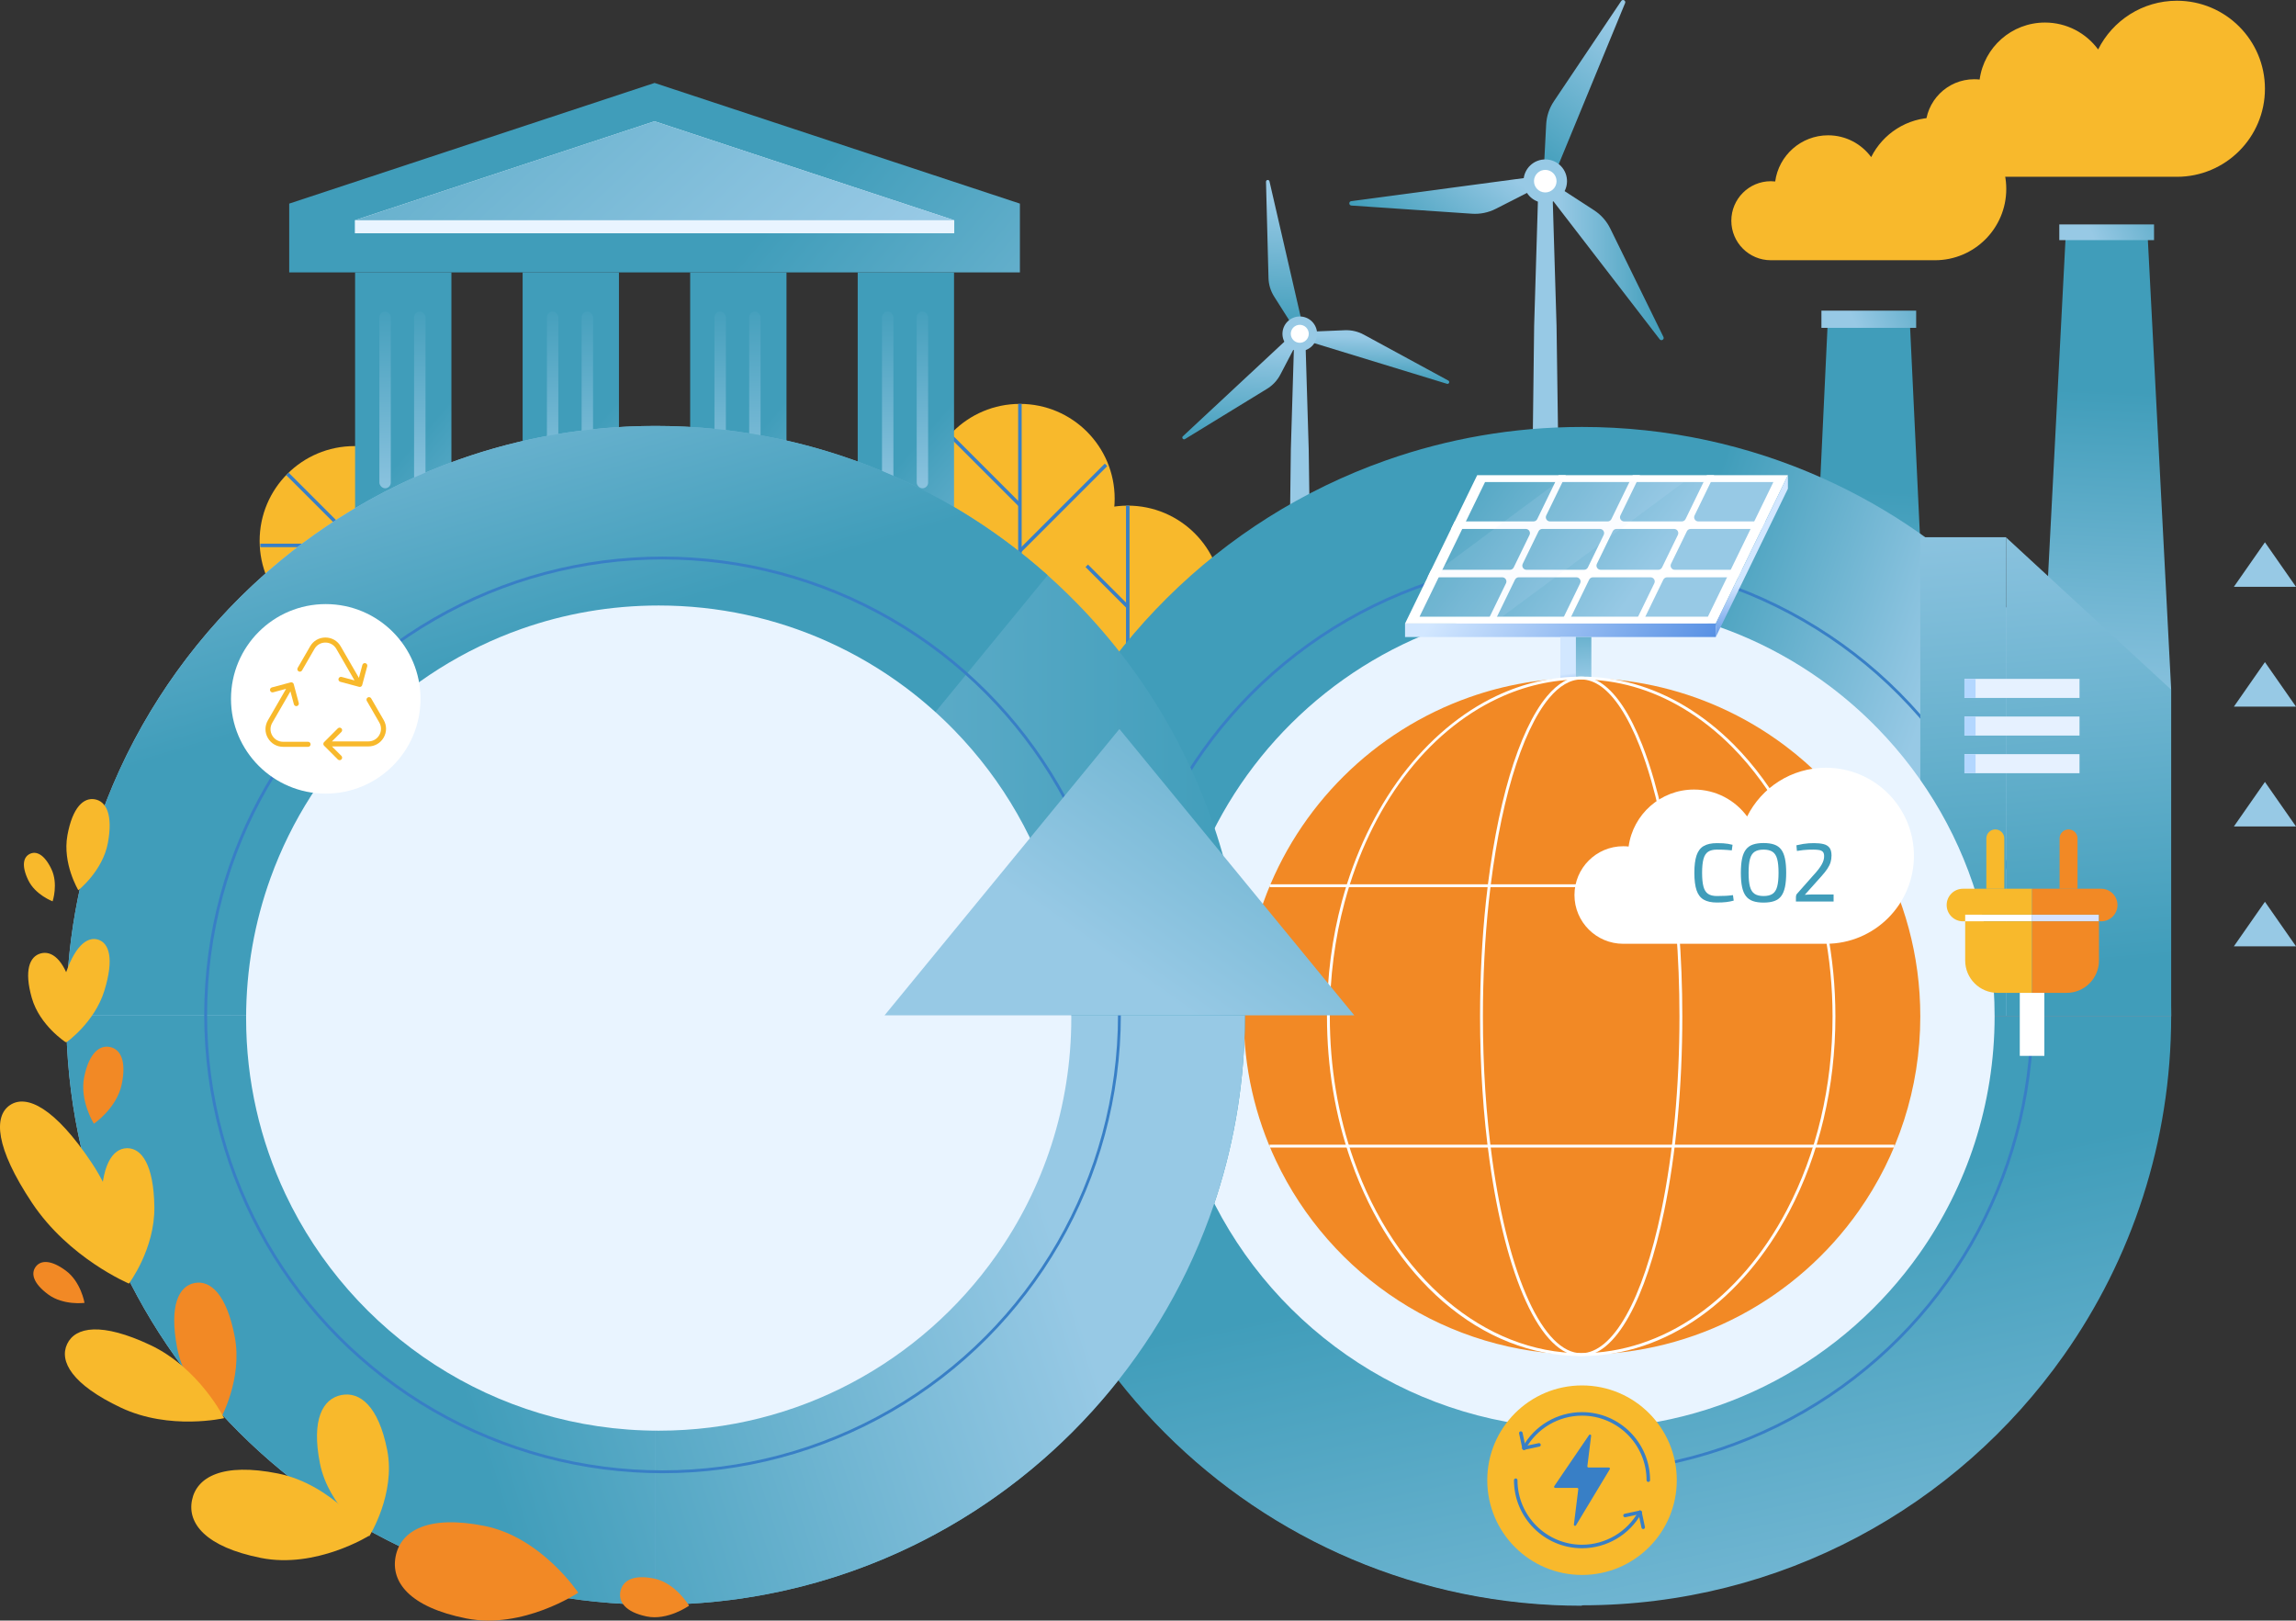 <?xml version="1.0" encoding="UTF-8"?>
<svg xmlns="http://www.w3.org/2000/svg" xmlns:xlink="http://www.w3.org/1999/xlink" viewBox="0 0 3642.89 2571.2">
  <rect x="0" y="0" width="3642.89" height="2571.2" fill="#333333" stroke="none"/>
  <defs>
    <style>
      .cls-1 {
        fill: url(#GenAI4FFD-8);
      }

      .cls-2 {
        fill: url(#linear-gradient-2);
      }

      .cls-3 {
        fill: url(#GenAI4FFD-27);
      }

      .cls-4 {
        fill: #e9f4ff;
        mix-blend-mode: multiply;
      }

      .cls-5 {
        fill: #b3d7ff;
      }

      .cls-6 {
        fill: url(#GenAI4FFD-2);
      }

      .cls-7 {
        fill: #d7e2ff;
      }

      .cls-8 {
        fill: url(#GenAI4FFD-33);
      }

      .cls-9 {
        fill: url(#GenAI4FFD-23);
      }

      .cls-10 {
        fill: #fff;
      }

      .cls-11 {
        fill: url(#GenAI4FFD-11);
      }

      .cls-12 {
        fill: url(#GenAI4FFD-16);
      }

      .cls-13 {
        fill: url(#GenAI4FFD-22);
      }

      .cls-14 {
        fill: none;
        stroke: #387fc6;
        stroke-miterlimit: 10;
        stroke-width: 4.52px;
      }

      .cls-15 {
        fill: #e6f1ff;
      }

      .cls-16 {
        fill: url(#GenAI4FFD-26);
      }

      .cls-17 {
        fill: url(#GenAI4FFD-36);
      }

      .cls-18 {
        fill: url(#GenAI4FFD-30);
      }

      .cls-19 {
        fill: url(#GenAI4FFD-24);
      }

      .cls-20 {
        fill: url(#linear-gradient-3);
      }

      .cls-21 {
        fill: #f28925;
      }

      .cls-22 {
        fill: url(#GenAI4FFD-32);
      }

      .cls-23 {
        fill: url(#GenAI4FFD-6);
      }

      .cls-24 {
        fill: #f8b92c;
      }

      .cls-25 {
        isolation: isolate;
      }

      .cls-26 {
        fill: url(#GenAI4FFD-4);
      }

      .cls-27 {
        fill: url(#GenAI4FFD-17);
      }

      .cls-28 {
        fill: url(#GenAI4FFD-29);
      }

      .cls-29 {
        fill: url(#GenAI4FFD-13);
      }

      .cls-30 {
        fill: url(#GenAI4FFD-5);
      }

      .cls-31 {
        fill: #d5e7ff;
        opacity: .12;
      }

      .cls-32 {
        fill: url(#GenAI4FFD-12);
      }

      .cls-33 {
        fill: url(#GenAI4FFD-9);
      }

      .cls-34 {
        fill: url(#GenAI4FFD-15);
      }

      .cls-35 {
        fill: url(#GenAI4FFD-18);
      }

      .cls-36 {
        fill: url(#GenAI4FFD-7);
      }

      .cls-37 {
        fill: url(#GenAI4FFD-31);
      }

      .cls-38 {
        fill: url(#GenAI4FFD-3);
      }

      .cls-39 {
        fill: #387fc6;
      }

      .cls-40 {
        fill: url(#GenAI4FFD-14);
      }

      .cls-41 {
        fill: #409dba;
      }

      .cls-42 {
        fill: url(#GenAI4FFD-20);
      }

      .cls-43 {
        fill: #97c9e5;
      }

      .cls-44 {
        fill: url(#GenAI4FFD-21);
      }

      .cls-45 {
        fill: url(#GenAI4FFD);
      }

      .cls-46 {
        fill: url(#GenAI4FFD-35);
      }

      .cls-47 {
        fill: url(#GenAI4FFD-34);
      }

      .cls-48 {
        fill: url(#GenAI4FFD-19);
      }

      .cls-49 {
        fill: url(#GenAI4FFD-10);
      }

      .cls-50 {
        fill: url(#linear-gradient);
      }

      .cls-51 {
        fill: url(#GenAI4FFD-28);
      }

      .cls-52 {
        fill: url(#GenAI4FFD-25);
      }
    </style>
    <linearGradient id="GenAI4FFD" x1="1288.93" y1="1570.68" x2="1586.85" y2="1570.68" gradientTransform="translate(4639.87 -32.8) rotate(127.74)" gradientUnits="userSpaceOnUse">
      <stop offset=".13" stop-color="#97c9e5"></stop>
      <stop offset="1" stop-color="#409dba"></stop>
    </linearGradient>
    <linearGradient id="GenAI4FFD-2" data-name="GenAI4FFD" x1="1591.35" y1="1647.79" x2="1812.02" y2="1647.79" xlink:href="#GenAI4FFD"></linearGradient>
    <linearGradient id="GenAI4FFD-3" data-name="GenAI4FFD" x1="2449.18" y1="415.15" x2="2639.65" y2="415.15" gradientTransform="matrix(1,0,0,1,0,0)" xlink:href="#GenAI4FFD"></linearGradient>
    <linearGradient id="GenAI4FFD-4" data-name="GenAI4FFD" x1="1697.55" y1="1859.59" x2="1934.85" y2="1859.59" gradientTransform="translate(3971.66 -1332.16) rotate(92.38)" xlink:href="#GenAI4FFD"></linearGradient>
    <linearGradient id="GenAI4FFD-5" data-name="GenAI4FFD" x1="1938.44" y1="1921.02" x2="2114.22" y2="1921.02" gradientTransform="translate(3971.66 -1332.16) rotate(92.38)" xlink:href="#GenAI4FFD"></linearGradient>
    <linearGradient id="GenAI4FFD-6" data-name="GenAI4FFD" x1="1930.48" y1="1708.51" x2="2008.98" y2="1708.51" gradientTransform="translate(3971.66 -1332.16) rotate(92.38)" xlink:href="#GenAI4FFD"></linearGradient>
    <linearGradient id="GenAI4FFD-7" data-name="GenAI4FFD" x1="3332.42" y1="1293.82" x2="3366.4" y2="620.32" gradientTransform="matrix(1,0,0,1,0,0)" xlink:href="#GenAI4FFD"></linearGradient>
    <linearGradient id="GenAI4FFD-8" data-name="GenAI4FFD" x1="3295.74" y1="387.6" x2="3491.97" y2="307.49" gradientTransform="matrix(1,0,0,1,0,0)" xlink:href="#GenAI4FFD"></linearGradient>
    <linearGradient id="GenAI4FFD-9" data-name="GenAI4FFD" x1="2952.84" y1="1515.76" x2="2990.04" y2="778.4" gradientTransform="matrix(1,0,0,1,0,0)" xlink:href="#GenAI4FFD"></linearGradient>
    <linearGradient id="GenAI4FFD-10" data-name="GenAI4FFD" x1="2918.05" y1="525.72" x2="3115.48" y2="445.12" gradientTransform="matrix(1,0,0,1,0,0)" xlink:href="#GenAI4FFD"></linearGradient>
    <linearGradient id="GenAI4FFD-11" data-name="GenAI4FFD" x1="1900.65" y1="1113.34" x2="1132.54" y2="457.83" gradientTransform="matrix(1,0,0,1,0,0)" xlink:href="#GenAI4FFD"></linearGradient>
    <linearGradient id="GenAI4FFD-12" data-name="GenAI4FFD" x1="1356.32" y1="688.42" x2="450.66" y2="-277.62" gradientTransform="matrix(1,0,0,1,0,0)" xlink:href="#GenAI4FFD"></linearGradient>
    <linearGradient id="GenAI4FFD-13" data-name="GenAI4FFD" x1="994.24" y1="946.83" x2="678.45" y2="677.33" gradientTransform="matrix(1,0,0,1,0,0)" xlink:href="#GenAI4FFD"></linearGradient>
    <linearGradient id="GenAI4FFD-14" data-name="GenAI4FFD" x1="615" y1="880.93" x2="608.32" y2="472.11" gradientTransform="matrix(1,0,0,1,0,0)" xlink:href="#GenAI4FFD"></linearGradient>
    <linearGradient id="GenAI4FFD-15" data-name="GenAI4FFD" x1="670.05" y1="880.03" x2="663.38" y2="471.21" gradientTransform="matrix(1,0,0,1,0,0)" xlink:href="#GenAI4FFD"></linearGradient>
    <linearGradient id="GenAI4FFD-16" data-name="GenAI4FFD" x1="1260.07" y1="946.83" x2="944.27" y2="677.33" gradientTransform="matrix(1,0,0,1,0,0)" xlink:href="#GenAI4FFD"></linearGradient>
    <linearGradient id="GenAI4FFD-17" data-name="GenAI4FFD" x1="880.82" y1="880.93" x2="874.15" y2="472.11" gradientTransform="matrix(1,0,0,1,0,0)" xlink:href="#GenAI4FFD"></linearGradient>
    <linearGradient id="GenAI4FFD-18" data-name="GenAI4FFD" x1="935.88" y1="880.03" x2="929.21" y2="471.21" gradientTransform="matrix(1,0,0,1,0,0)" xlink:href="#GenAI4FFD"></linearGradient>
    <linearGradient id="GenAI4FFD-19" data-name="GenAI4FFD" x1="1525.89" y1="946.83" x2="1210.1" y2="677.33" gradientTransform="matrix(1,0,0,1,0,0)" xlink:href="#GenAI4FFD"></linearGradient>
    <linearGradient id="GenAI4FFD-20" data-name="GenAI4FFD" x1="1146.65" y1="880.93" x2="1139.97" y2="472.11" gradientTransform="matrix(1,0,0,1,0,0)" xlink:href="#GenAI4FFD"></linearGradient>
    <linearGradient id="GenAI4FFD-21" data-name="GenAI4FFD" x1="1201.71" y1="880.03" x2="1195.03" y2="471.21" gradientTransform="matrix(1,0,0,1,0,0)" xlink:href="#GenAI4FFD"></linearGradient>
    <linearGradient id="GenAI4FFD-22" data-name="GenAI4FFD" x1="1791.72" y1="946.83" x2="1475.92" y2="677.33" gradientTransform="matrix(1,0,0,1,0,0)" xlink:href="#GenAI4FFD"></linearGradient>
    <linearGradient id="GenAI4FFD-23" data-name="GenAI4FFD" x1="1412.48" y1="880.93" x2="1405.8" y2="472.11" gradientTransform="matrix(1,0,0,1,0,0)" xlink:href="#GenAI4FFD"></linearGradient>
    <linearGradient id="GenAI4FFD-24" data-name="GenAI4FFD" x1="1467.53" y1="880.03" x2="1460.86" y2="471.21" gradientTransform="matrix(1,0,0,1,0,0)" xlink:href="#GenAI4FFD"></linearGradient>
    <linearGradient id="GenAI4FFD-25" data-name="GenAI4FFD" x1="2833.57" y1="3150.99" x2="2575.64" y2="1964.54" gradientTransform="matrix(1,0,0,1,0,0)" xlink:href="#GenAI4FFD"></linearGradient>
    <linearGradient id="GenAI4FFD-26" data-name="GenAI4FFD" x1="3011.32" y1="1448.95" x2="2543.44" y2="1289.18" gradientTransform="matrix(1,0,0,1,0,0)" xlink:href="#GenAI4FFD"></linearGradient>
    <linearGradient id="GenAI4FFD-27" data-name="GenAI4FFD" x1="2331.03" y1="3260.23" x2="2073.11" y2="2073.79" gradientTransform="matrix(1,0,0,1,0,0)" xlink:href="#GenAI4FFD"></linearGradient>
    <linearGradient id="GenAI4FFD-28" data-name="GenAI4FFD" x1="2912.08" y1="618.15" x2="2833.4" y2="1544.79" gradientTransform="translate(254.93 2464.54) scale(1 -1)" xlink:href="#GenAI4FFD"></linearGradient>
    <linearGradient id="GenAI4FFD-29" data-name="GenAI4FFD" x1="2724.65" y1="602.57" x2="2645.97" y2="1529.21" gradientTransform="translate(5974.81) rotate(-180) scale(1 -1)" xlink:href="#GenAI4FFD"></linearGradient>
    <linearGradient id="GenAI4FFD-30" data-name="GenAI4FFD" x1="2654.05" y1="959.6" x2="2277.17" y2="685.65" gradientTransform="matrix(1,0,0,1,0,0)" xlink:href="#GenAI4FFD"></linearGradient>
    <linearGradient id="linear-gradient" x1="2725.95" y1="1151.32" x2="2319.22" y2="905.31" gradientUnits="userSpaceOnUse">
      <stop offset=".13" stop-color="#538de3"></stop>
      <stop offset="1" stop-color="#d2e7ff"></stop>
    </linearGradient>
    <linearGradient id="linear-gradient-2" x1="2799.5" y1="1032.23" x2="2784.92" y2="922.85" xlink:href="#linear-gradient"></linearGradient>
    <linearGradient id="linear-gradient-3" x1="2495.44" y1="1109.05" x2="2490.05" y2="1068.65" xlink:href="#linear-gradient"></linearGradient>
    <linearGradient id="GenAI4FFD-31" data-name="GenAI4FFD" x1="2514.41" y1="1097.08" x2="2508.21" y2="948.35" gradientTransform="matrix(1,0,0,1,0,0)" xlink:href="#GenAI4FFD"></linearGradient>
    <linearGradient id="GenAI4FFD-32" data-name="GenAI4FFD" x1="105.06" y1="1610.9" x2="1975.28" y2="1610.9" gradientTransform="matrix(1,0,0,1,0,0)" xlink:href="#GenAI4FFD"></linearGradient>
    <linearGradient id="GenAI4FFD-33" data-name="GenAI4FFD" x1="577.89" y1="242.7" x2="815.98" y2="1036.31" gradientTransform="matrix(1,0,0,1,0,0)" xlink:href="#GenAI4FFD"></linearGradient>
    <linearGradient id="GenAI4FFD-34" data-name="GenAI4FFD" x1="1744.91" y1="1706.64" x2="681.48" y2="2043.93" gradientTransform="matrix(1,0,0,1,0,0)" xlink:href="#GenAI4FFD"></linearGradient>
    <linearGradient id="GenAI4FFD-35" data-name="GenAI4FFD" x1="1818.83" y1="1939.69" x2="755.39" y2="2276.98" gradientTransform="matrix(1,0,0,1,0,0)" xlink:href="#GenAI4FFD"></linearGradient>
    <linearGradient id="GenAI4FFD-36" data-name="GenAI4FFD" x1="1744.7" y1="1655.71" x2="2270.75" y2="904.85" gradientTransform="matrix(1,0,0,1,0,0)" xlink:href="#GenAI4FFD"></linearGradient>
  </defs>
  <g class="cls-25">
    <g id="Layer_2" data-name="Layer 2">
      <g id="Sustainability_Circular_Economy" data-name="Sustainability Circular Economy">
        <g id="Sustainability_Circular_Economy-2" data-name="Sustainability Circular Economy">
          <g id="Tree">
            <g id="Tree-2" data-name="Tree">
              <circle class="cls-24" cx="1789.34" cy="952.58" r="150.35"></circle>
              <rect class="cls-39" x="1786.57" y="802.24" width="5.55" height="431.4"></rect>
              <rect class="cls-39" x="1731.24" y="829.21" width="5.55" height="156.48" transform="translate(-133.78 1491.92) rotate(-45)"></rect>
              <rect class="cls-39" x="1761.04" y="964.53" width="193.25" height="5.55" transform="translate(-139.89 1596.88) rotate(-45)"></rect>
            </g>
            <g id="Tree-3" data-name="Tree">
              <circle class="cls-24" cx="562.28" cy="858.13" r="150.35"></circle>
              <rect class="cls-39" x="605.71" y="688.64" width="5.55" height="431.4" transform="translate(-461.24 695.14) rotate(-45)"></rect>
              <rect class="cls-39" x="413" y="862.57" width="156.48" height="5.55"></rect>
              <rect class="cls-39" x="618.22" y="723.6" width="5.55" height="193.25"></rect>
            </g>
            <g id="Tree-4" data-name="Tree">
              <circle class="cls-24" cx="1618.21" cy="791.16" r="150.35"></circle>
              <rect class="cls-39" x="1615.44" y="640.81" width="5.55" height="431.4"></rect>
              <rect class="cls-39" x="1560.11" y="667.79" width="5.55" height="156.48" transform="translate(-69.76 1323.63) rotate(-45)"></rect>
              <rect class="cls-39" x="1589.91" y="803.1" width="193.25" height="5.55" transform="translate(-75.87 1428.6) rotate(-45)"></rect>
            </g>
          </g>
          <g id="windmill">
            <path class="cls-43" d="M2473.8,813.5c-16.54,0-27.78,0-43.34,0l3.65-296.32.21-7.05,5.75-190.26.56-18.5.05-1.63.54-18.11h21.33l.02.7.21,6.92.36,12.11.33,10.7.23,7.8,5.75,190.29.21,6.98,4.13,296.37Z"></path>
            <path class="cls-45" d="M2449.43,269.73l3.77-72.33c.69-13.28,5.02-26.12,12.52-37.1L2572.27,1.58c2.36-3.51,7.77-.62,6.16,3.29l-114.94,278.99-6.55-1.06c-6.08-.99-9.72-7.32-7.51-13.07h0Z"></path>
            <path class="cls-6" d="M2437.77,298.43l-64.53,32.9c-11.85,6.04-25.13,8.71-38.39,7.71l-190.73-12.92c-4.22-.29-4.42-6.42-.23-6.98l299.08-39.96,2.35,6.21c2.19,5.76-1.48,12.08-7.56,13.04h0Z"></path>
            <path class="cls-38" d="M2468.46,294.18l60.76,39.43c11.16,7.24,20.11,17.41,25.87,29.39l84.17,171.63c1.86,3.8-3.35,7.04-5.93,3.69l-184.14-239.03,4.2-5.14c3.9-4.77,11.2-4.76,15.08.03h0Z"></path>
            <circle class="cls-43" cx="2451.88" cy="287.45" r="34.5" transform="translate(2097.67 2730.58) rotate(-88.44)"></circle>
            <circle class="cls-10" cx="2451.88" cy="287.45" r="17.9" transform="translate(2097.67 2730.58) rotate(-88.44)"></circle>
          </g>
          <g id="windmill-2" data-name="windmill">
            <path class="cls-43" d="M2079.71,948.63c-13.17,0-22.13,0-34.52,0l2.91-236.04.17-5.61,4.58-151.55.44-14.74.04-1.29.43-14.43h16.99l.02.56.17,5.52.29,9.65.26,8.52.18,6.21,4.58,151.58.17,5.56,3.29,236.07Z"></path>
            <path class="cls-26" d="M2052.49,519.23l-30.9-48.72c-5.67-8.95-8.78-19.28-8.97-29.87l-3.95-152.22c-.09-3.37,4.76-3.99,5.52-.7l53.96,234.22-4.75,2.33c-4.41,2.16-9.69-.27-10.91-5.03h0Z"></path>
            <path class="cls-30" d="M2058.15,543.25l-26.75,51.12c-4.91,9.39-12.31,17.24-21.38,22.71l-129.85,79.53c-2.88,1.76-5.83-2.13-3.37-4.43l175.86-163.84,4.39,2.95c4.08,2.74,4.61,8.53,1.1,11.96h0Z"></path>
            <path class="cls-23" d="M2076.12,526.34l57.64-2.4c10.58-.44,21.09,2.04,30.36,7.17l133.8,72.69c2.96,1.61,1.07,6.12-2.15,5.13l-229.81-70.38.36-5.28c.33-4.9,5.08-8.26,9.81-6.93h0Z"></path>
            <circle class="cls-43" cx="2062.25" cy="529.61" r="27.48" transform="translate(53.94 1236.74) rotate(-33.8)"></circle>
            <circle class="cls-10" cx="2062.25" cy="529.61" r="14.26" transform="translate(53.94 1236.74) rotate(-33.8)"></circle>
          </g>
          <g id="factory_chimney" data-name="factory chimney">
            <polygon class="cls-36" points="3444.85 1094.25 3240.13 1094.25 3277.76 368.52 3407.22 368.52 3444.85 1094.25"></polygon>
            <rect class="cls-1" x="3267.33" y="356.07" width="150.31" height="24.91"></rect>
          </g>
          <g id="factory_chimney-2" data-name="factory chimney">
            <polygon class="cls-33" points="3067.44 1297.82 2862.72 1297.82 2900.35 502.48 3029.81 502.48 3067.44 1297.82"></polygon>
            <rect class="cls-49" x="2889.92" y="492.87" width="150.31" height="27.3"></rect>
          </g>
          <g id="government_building" data-name="government building">
            <polygon class="cls-11" points="458.87 432.19 458.87 323.04 1038.54 131.6 1618.21 323.04 1618.21 432.19 458.87 432.19"></polygon>
            <polygon class="cls-4" points="1038.54 192.41 563.03 349.45 563.03 370.15 1514.05 370.15 1514.05 349.45 1038.54 192.41"></polygon>
            <polygon class="cls-32" points="1038.54 192.41 563.03 349.45 1514.05 349.45 1038.54 192.41"></polygon>
            <g>
              <rect class="cls-29" x="563.39" y="432.19" width="152.82" height="424.32"></rect>
              <g>
                <rect class="cls-40" x="601.93" y="494.42" width="18.1" height="280.29" rx="9.05" ry="9.05"></rect>
                <rect class="cls-34" x="657" y="494.42" width="18.1" height="280.29" rx="9.05" ry="9.05"></rect>
              </g>
              <rect class="cls-12" x="829.22" y="432.19" width="152.82" height="424.32"></rect>
              <g>
                <rect class="cls-27" x="867.75" y="494.42" width="18.1" height="280.29" rx="9.05" ry="9.05"></rect>
                <rect class="cls-35" x="922.82" y="494.42" width="18.1" height="280.29" rx="9.05" ry="9.05"></rect>
              </g>
              <rect class="cls-48" x="1095.04" y="432.19" width="152.82" height="424.32"></rect>
              <g>
                <rect class="cls-42" x="1133.58" y="494.42" width="18.1" height="280.29" rx="9.05" ry="9.05"></rect>
                <rect class="cls-44" x="1188.65" y="494.42" width="18.1" height="280.29" rx="9.05" ry="9.05"></rect>
              </g>
              <rect class="cls-13" x="1360.87" y="432.19" width="152.82" height="424.32"></rect>
              <g>
                <rect class="cls-9" x="1399.4" y="494.42" width="18.1" height="280.29" rx="9.05" ry="9.05"></rect>
                <rect class="cls-19" x="1454.48" y="494.42" width="18.1" height="280.29" rx="9.05" ry="9.05"></rect>
              </g>
            </g>
          </g>
          <g id="Circle_2" data-name="Circle 2">
            <path class="cls-52" d="M3046.8,1612.21c0,114.99-36.17,221.55-97.75,308.89-97.15,137.82-257.54,227.83-438.97,227.83-296.45,0-536.75-240.29-536.75-536.72h-398.05c0,516.28,418.51,934.77,934.79,934.77,315.99,0,595.34-156.77,764.52-396.8,107.25-152.11,170.25-337.68,170.25-537.97h-398.05Z"></path>
            <path class="cls-16" d="M3444.85,1612.21h-398.05c0-96.7-25.57-187.41-70.31-265.76-22.7-39.77-50.34-76.33-82.08-108.9-47.07-48.29-103.18-87.74-165.58-115.61-66.8-29.89-140.84-46.48-218.75-46.48-62.54,0-122.57,10.68-178.37,30.34-151.7,53.43-272.18,173.1-326.69,324.29-20.51,56.86-31.68,118.17-31.68,182.11h-398.05c0-111.34,19.46-218.12,55.19-317.15,94.93-263.31,304.76-471.73,568.96-564.78,97.18-34.25,201.73-52.87,310.64-52.87,135.7,0,264.64,28.92,380.98,80.96,108.69,48.52,206.39,117.24,288.37,201.35,55.29,56.7,103.44,120.4,142.97,189.64,77.92,136.45,122.45,294.44,122.45,462.84Z"></path>
            <circle class="cls-14" cx="2499.24" cy="1611.87" r="724.9"></circle>
            <path class="cls-3" d="M2509.75,2149.28c-296.42,0-536.73-240.3-536.73-536.73h-398.37c0,516.44,418.66,935.1,935.1,935.1v-398.37Z"></path>
          </g>
          <g id="building">
            <rect class="cls-51" x="3046.8" y="852.34" width="136.13" height="759.85" transform="translate(6229.74 2464.54) rotate(180)"></rect>
            <polygon class="cls-28" points="3444.85 1612.21 3444.85 1094.25 3182.93 852.68 3182.93 1612.21 3444.85 1612.21"></polygon>
            <g>
              <rect class="cls-15" x="3116.8" y="1077.11" width="182.61" height="30.22"></rect>
              <rect class="cls-5" x="3116.8" y="1077.11" width="17.67" height="30.22"></rect>
              <rect class="cls-15" x="3116.8" y="1136.83" width="182.61" height="30.22"></rect>
              <rect class="cls-5" x="3116.8" y="1136.83" width="17.67" height="30.22"></rect>
              <rect class="cls-15" x="3116.8" y="1196.54" width="182.61" height="30.22"></rect>
              <rect class="cls-5" x="3116.8" y="1196.54" width="17.67" height="30.22"></rect>
            </g>
          </g>
          <path id="shadow" class="cls-4" d="M3078.94,1288.08c-27.68-48.5-61.4-93.1-100.12-132.81-23.57-24.18-49.01-46.56-76.07-66.89-38.83-29.14-81.03-54.07-125.88-74.11-81.47-36.44-171.77-56.69-266.8-56.69-76.27,0-149.48,13.04-217.54,37.02-185.03,65.17-331.97,211.12-398.45,395.51-25.01,69.35-38.65,144.12-38.65,222.1,0,99.9,22.38,194.56,62.4,279.27,104.8,221.85,330.59,375.34,592.24,375.34,221.29,0,416.91-109.79,535.39-277.88,75.11-106.52,119.23-236.48,119.23-376.74,0-117.93-31.18-228.57-85.75-324.12Z"></path>
          <g id="solarcell">
            <g>
              <polygon class="cls-10" points="2836.75 753.94 2343.74 753.94 2229.27 989.3 2722.28 989.3 2836.75 753.94"></polygon>
              <polygon class="cls-18" points="2252.33 978.4 2356.2 764.84 2813.69 764.84 2709.82 978.4 2252.33 978.4"></polygon>
              <path class="cls-10" d="M2795.26,839.23l5.79-11.92h-106.46c-4.88,0-8.08-5.12-5.94-9.51l31.06-63.86h-11.48l-33.87,69.64c-1.11,2.28-3.41,3.72-5.95,3.72h-91.48c-4.88,0-8.08-5.11-5.94-9.51l31.05-63.85h-11.48l-33.87,69.63c-1.11,2.28-3.41,3.72-5.95,3.72h-91.48c-4.88,0-8.08-5.11-5.94-9.51l31.05-63.85h-11.48l-33.86,69.63c-1.11,2.28-3.41,3.72-5.95,3.72h-125.03s-5.79,11.92-5.79,11.92h118.59c4.88,0,8.08,5.12,5.94,9.51l-25.09,51.58c-1.11,2.28-3.41,3.72-5.95,3.72h-125.02s-5.8,11.92-5.8,11.92h118.59c4.88,0,8.08,5.12,5.94,9.51l-31.06,63.86h11.48l33.87-69.64c1.11-2.28,3.41-3.72,5.95-3.72h91.48c4.88,0,8.08,5.11,5.94,9.51l-31.06,63.86h11.48l33.87-69.64c1.11-2.28,3.41-3.72,5.95-3.72h91.48c4.88,0,8.08,5.11,5.94,9.51l-31.05,63.85h11.48l33.87-69.63c1.11-2.28,3.41-3.72,5.95-3.72h112.9s5.8-11.91,5.8-11.91h-106.47c-4.88,0-8.08-5.12-5.94-9.51l25.09-51.58c1.11-2.28,3.41-3.72,5.95-3.72h112.9ZM2416.01,894.51l25.09-51.58c1.11-2.28,3.41-3.72,5.95-3.72h91.48c4.88,0,8.08,5.11,5.94,9.51l-25.09,51.58c-1.11,2.28-3.41,3.72-5.95,3.72h-91.48c-4.88,0-8.08-5.11-5.94-9.51ZM2631.1,904.02h-91.48c-4.88,0-8.08-5.11-5.94-9.51l25.09-51.58c1.11-2.28,3.41-3.72,5.95-3.72h91.48c4.88,0,8.08,5.11,5.94,9.51l-25.09,51.58c-1.11,2.28-3.41,3.72-5.95,3.72Z"></path>
              <polygon class="cls-31" points="2383.38 978.4 2252.33 978.4 2291.46 897.94 2473.17 763.33 2671.67 764.84 2383.38 978.4"></polygon>
            </g>
            <rect class="cls-50" x="2229.27" y="989.3" width="493" height="21.41"></rect>
            <polygon class="cls-2" points="2836.75 775.35 2722.28 1010.71 2722.28 989.3 2836.75 753.94 2836.75 775.35"></polygon>
            <rect class="cls-20" x="2475.78" y="1010.71" width="24.55" height="85.94"></rect>
            <rect class="cls-37" x="2500.33" y="1010.71" width="24.55" height="85.94"></rect>
          </g>
          <g id="global">
            <path class="cls-21" d="M3046.8,1612.52c0,115-36.18,221.55-97.76,308.89-97.14,137.82-257.54,227.84-438.98,227.84-214.52,0-399.66-125.85-485.58-307.75-32.82-69.45-51.16-147.07-51.16-228.98,0-63.93,11.18-125.24,31.69-182.1,54.51-151.19,174.99-270.85,326.7-324.29,55.8-19.67,115.83-30.35,178.36-30.35,77.91,0,151.95,16.61,218.75,46.48,36.77,16.43,71.37,36.87,103.21,60.76,22.18,16.67,43.04,35.02,62.37,54.85,31.74,32.56,59.39,69.13,82.09,108.89,44.74,78.35,70.31,169.06,70.31,265.75Z"></path>
            <g>
              <path class="cls-10" d="M2508.75,2151.51c-78.04,0-153.75-29.81-218.94-86.21-63.4-54.85-113.9-131.97-146.04-223.04-25.46-72.09-38.36-149.39-38.36-229.73,0-62.74,7.99-124.21,23.76-182.69,20.06-74.47,52.98-143.48,95.2-199.58,42.28-56.17,94.2-99.8,150.14-126.17,43.01-20.28,88.18-30.57,134.25-30.57,57.35,0,112.74,15.75,164.63,46.81,27.41,16.39,53.51,36.95,77.56,61.11,16.61,16.71,32.37,35.25,46.83,55.11,23.94,32.86,44.66,69.65,61.59,109.34,34.49,80.82,52.72,173.03,52.72,266.64,0,111.74-25.35,218.92-73.31,309.95-36.46,69.23-85.25,126.77-141.09,166.39-28.48,20.21-58.75,35.8-89.98,46.32-32.17,10.84-65.47,16.34-98.97,16.34ZM2508.75,1078.03c-45.4,0-89.92,10.14-132.32,30.14-113.51,53.5-202.05,171.17-242.91,322.83-15.66,58.1-23.6,119.17-23.6,181.51,0,79.83,12.82,156.62,38.1,228.23,65.67,186.04,207.26,306.24,360.73,306.24,129.4,0,251.29-84.72,326.03-226.63,47.62-90.38,72.79-196.83,72.79-307.84,0-93.01-18.11-184.6-52.36-264.87-16.79-39.38-37.35-75.86-61.09-108.45-14.33-19.68-29.93-38.04-46.38-54.59-23.79-23.89-49.59-44.22-76.68-60.42-51.18-30.63-105.79-46.16-162.31-46.16Z"></path>
              <path class="cls-10" d="M2508.75,2151.51c-31.51,0-61.88-30.08-87.82-86.99-24.98-54.79-44.87-131.8-57.52-222.71-10.02-71.95-15.1-149.1-15.1-229.29,0-62.62,3.15-123.97,9.35-182.34,7.9-74.33,20.86-143.21,37.48-199.21,16.68-56.17,37.19-99.85,59.32-126.29,17.29-20.68,35.56-31.16,54.3-31.16,23.26,0,45.59,15.98,66.36,47.5,10.83,16.42,21.14,37.01,30.63,61.18,6.54,16.69,12.75,35.21,18.45,55.05,9.43,32.8,17.58,69.52,24.25,109.14,13.58,80.67,20.75,172.69,20.75,266.13,0,111.53-9.98,218.5-28.86,309.35-14.36,69.14-33.59,126.62-55.61,166.24-23.38,42.07-48.94,63.4-75.98,63.4ZM2508.75,1078.03c-17.34,0-34.44,9.94-50.83,29.54-21.74,25.98-41.95,69.09-58.45,124.68-16.54,55.73-29.45,124.34-37.32,198.4-6.19,58.21-9.33,119.4-9.33,181.86,0,79.99,5.07,156.92,15.06,228.67,25.86,185.77,81.16,305.8,140.87,305.8,50.22,0,97.76-84.5,127.16-226.04,18.82-90.55,28.76-197.21,28.76-308.43,0-93.19-7.16-184.96-20.69-265.38-6.64-39.45-14.76-76.01-24.14-108.65-5.66-19.7-11.82-38.09-18.31-54.65-9.38-23.88-19.54-44.18-30.2-60.34-19.88-30.17-40.94-45.47-62.58-45.47Z"></path>
              <rect class="cls-10" x="2014.53" y="1403.04" width="991.07" height="4.52"></rect>
              <rect class="cls-10" x="2014.26" y="1816.19" width="991.35" height="4.52"></rect>
            </g>
          </g>
          <g id="world">
            <path class="cls-43" d="M1575.28,1612.52c0,115-36.18,221.56-97.76,308.89-97.14,137.82-257.54,227.84-438.98,227.84-214.52,0-399.66-125.85-485.58-307.75-32.82-69.45-51.16-147.07-51.16-228.98,0-63.93,11.18-125.24,31.69-182.1,54.51-151.19,174.99-270.86,326.7-324.29,55.8-19.67,115.83-30.35,178.36-30.35,77.91,0,151.95,16.61,218.75,46.48,36.77,16.43,71.37,36.87,103.21,60.76,22.18,16.67,43.04,35.02,62.37,54.85,31.74,32.56,59.39,69.13,82.09,108.89,44.74,78.35,70.31,169.06,70.31,265.76Z"></path>
            <polygon class="cls-21" points="637.27 1609.76 732.96 1517.2 773.75 1586.22 905.53 1587.79 968.28 1685.06 1040.44 1685.06 1021.61 1780.75 943.18 1862.32 944.74 1920.37 869.44 1975.27 866.31 2064.69 812.97 2050.57 776.89 1956.45 772.18 1760.35 682.76 1744.67 637.27 1669.37 637.27 1609.76"></polygon>
            <path class="cls-21" d="M1575.28,1612.52c0,115-36.18,221.56-97.76,308.89l-41.77-37.13-3.14-103.54-59.47-138.05-7.98-81.57-50.2-29.81-76.87,18.82-142.76-58.04-17.26-136.48,59.62-50.2h111.37l42.36,59.61,114.51,10.99,99.02-29.25c44.74,78.35,70.31,169.06,70.31,265.76Z"></path>
            <path class="cls-21" d="M1422.88,1237.87l-40.46,29.91-150.59-40.8-81.59,14.13-47.06-12.55,28.23-78.44h73.74l52.14-27.85c62.41,27.87,118.51,67.32,165.58,115.61Z"></path>
            <path class="cls-21" d="M999.65,1151.69l-12.55,61.17-67.46,14.12-45.49,95.7-119.23,56.47-112.95,15.69v58.04l39.22,45.49-12.55,62.75-105.1-65.89-30.06-64.82c54.51-151.19,174.99-270.86,326.7-324.29l34.37,22.02,105.1,23.54Z"></path>
          </g>
          <g id="Up">
            <polygon class="cls-43" points="3593.61 1430.76 3544.33 1501.42 3642.89 1501.42 3593.61 1430.76"></polygon>
            <polygon class="cls-43" points="3593.61 1240.64 3544.33 1311.29 3642.89 1311.29 3593.61 1240.64"></polygon>
            <polygon class="cls-43" points="3593.61 1050.51 3544.33 1121.17 3642.89 1121.17 3593.61 1050.51"></polygon>
            <polygon class="cls-43" points="3593.61 860.39 3544.33 931.04 3642.89 931.04 3593.61 860.39"></polygon>
          </g>
          <g id="Cloud">
            <path class="cls-24" d="M3070.08,186.66c-44.32,0-82.68,25.49-101.23,62.61-15.43-20.97-40.28-34.59-68.31-34.59-42.9,0-78.34,31.88-83.97,73.24-2.27-.25-4.58-.39-6.92-.39-34.62,0-62.68,28.06-62.68,62.68s28.06,62.68,62.68,62.68h260.43c62.47,0,113.12-50.64,113.12-113.12s-50.64-113.12-113.12-113.12Z"></path>
            <path class="cls-24" d="M3453.95,1.17c-54.72,0-102.08,31.47-124.99,77.3-19.05-25.89-49.73-42.7-84.34-42.7-52.97,0-96.73,39.36-103.68,90.43-2.81-.31-5.65-.48-8.54-.48-42.74,0-77.39,34.65-77.39,77.39s34.65,77.39,77.39,77.39h321.55c77.13,0,139.66-62.53,139.66-139.66S3531.08,1.17,3453.95,1.17Z"></path>
          </g>
          <g id="cloud_CO2" data-name="cloud CO2">
            <path class="cls-10" d="M2897.02,1218.09c-54.72,0-102.08,31.47-124.99,77.3-19.05-25.89-49.73-42.7-84.34-42.7-52.97,0-96.73,39.36-103.68,90.43-2.81-.31-5.65-.48-8.54-.48-42.74,0-77.39,34.65-77.39,77.39s34.65,77.39,77.39,77.39h321.55c77.13,0,139.66-62.53,139.66-139.66s-62.53-139.66-139.66-139.66Z"></path>
            <g>
              <path class="cls-41" d="M2724.09,1337.71c3.87,0,7.19.09,9.96.26,2.77.18,5.32.46,7.65.86,2.33.4,4.73.9,7.19,1.52l-1.19,8.84c-2.64-.26-5.08-.48-7.32-.66-2.24-.17-4.64-.31-7.19-.4-2.55-.09-5.59-.13-9.11-.13-5.89,0-10.56,1.14-13.99,3.43-3.43,2.29-5.87,6.12-7.32,11.48-1.45,5.37-2.18,12.67-2.18,21.91s.73,16.54,2.18,21.91c1.45,5.37,3.89,9.19,7.32,11.48,3.43,2.29,8.09,3.43,13.99,3.43s10.36-.11,14.19-.33c3.83-.22,7.59-.59,11.28-1.12l1.19,8.71c-3.78,1.06-7.68,1.82-11.68,2.31-4,.48-9,.73-14.98.73-8.71,0-15.68-1.52-20.92-4.55-5.24-3.04-9.02-7.98-11.35-14.85-2.33-6.86-3.5-16.1-3.5-27.71s1.17-20.85,3.5-27.71c2.33-6.86,6.11-11.81,11.35-14.85,5.23-3.04,12.21-4.55,20.92-4.55Z"></path>
              <path class="cls-41" d="M2798.12,1337.57c6.6,0,12.21.79,16.83,2.38,4.62,1.58,8.31,4.2,11.08,7.85,2.77,3.65,4.79,8.51,6.07,14.58,1.27,6.07,1.91,13.55,1.91,22.43s-.64,16.36-1.91,22.43c-1.28,6.07-3.3,10.93-6.07,14.58-2.77,3.65-6.47,6.27-11.08,7.85-4.62,1.58-10.23,2.38-16.83,2.38s-12.21-.79-16.83-2.38c-4.62-1.58-8.34-4.2-11.15-7.85-2.82-3.65-4.86-8.51-6.14-14.58-1.28-6.07-1.91-13.55-1.91-22.43s.64-16.36,1.91-22.43c1.27-6.07,3.32-10.93,6.14-14.58,2.81-3.65,6.53-6.27,11.15-7.85,4.62-1.58,10.23-2.38,16.83-2.38ZM2798.12,1348c-5.98,0-10.71,1.14-14.19,3.43-3.48,2.29-5.94,6.09-7.39,11.42-1.45,5.32-2.18,12.65-2.18,21.97s.73,16.54,2.18,21.91c1.45,5.37,3.91,9.19,7.39,11.48,3.47,2.29,8.2,3.43,14.19,3.43s10.71-1.14,14.19-3.43c3.47-2.29,5.94-6.11,7.39-11.48,1.45-5.37,2.18-12.67,2.18-21.91s-.73-16.65-2.18-21.97c-1.45-5.32-3.92-9.13-7.39-11.42-3.48-2.29-8.2-3.43-14.19-3.43Z"></path>
              <path class="cls-41" d="M2877.95,1337.71c5.81,0,10.8.48,14.98,1.45,4.18.97,7.39,2.86,9.63,5.67,2.24,2.82,3.37,6.99,3.37,12.54,0,3.78-.51,7.35-1.52,10.69-1.01,3.34-2.71,6.8-5.08,10.36-2.38,3.56-5.59,7.59-9.63,12.08l-26.13,29.16c2.29-.17,4.73-.31,7.32-.4,2.59-.09,5.08-.13,7.46-.13h30.88v11.22h-59.78v-7.26c0-.97.13-1.87.4-2.71.26-.83.7-1.6,1.32-2.31l26.39-29.82c5.81-6.25,10.07-11.79,12.8-16.63,2.73-4.84,4-9.41,3.83-13.72-.09-2.99-.81-5.17-2.18-6.53-1.37-1.36-3.3-2.26-5.81-2.71-2.51-.44-5.52-.66-9.04-.66-2.82,0-5.5.04-8.05.13-2.55.09-5.26.29-8.12.59-2.86.31-6.18.77-9.96,1.39l-.79-8.97c4.13-.97,7.76-1.69,10.89-2.18,3.12-.48,6.03-.81,8.71-.99,2.68-.17,5.39-.26,8.12-.26Z"></path>
            </g>
          </g>
          <g id="Energy">
            <circle class="cls-24" cx="2510.07" cy="2348.47" r="150.35"></circle>
            <g>
              <path class="cls-39" d="M2554.14,2331.07l-53.64,89c-.51.84-1.42,1.03-2.16.76-.72-.27-1.27-.96-1.16-1.9l6.97-56.21c.13-1.07-.7-2.02-1.78-2.02h-34.85c-.63,0-1.16-.31-1.47-.77-.4-.57-.47-1.37-.01-2.04l55.23-81.11c.49-.73,1.29-.91,1.97-.72.78.22,1.42.95,1.29,1.95l-5.99,48.32c-.13,1.07.7,2.01,1.78,2.01h32.28c1.4,0,2.26,1.53,1.54,2.72Z"></path>
              <g>
                <path class="cls-39" d="M2510.07,2456.44c-59.54,0-107.97-48.44-107.97-107.97,0-1.54,1.25-2.79,2.79-2.79s2.79,1.25,2.79,2.79c0,56.46,45.93,102.39,102.39,102.39,37.2,0,71.53-20.23,89.59-52.79.75-1.35,2.45-1.83,3.79-1.09,1.35.75,1.83,2.45,1.09,3.79-19.05,34.33-55.25,55.66-94.47,55.66Z"></path>
                <path class="cls-39" d="M2607.15,2425.98c-1.29,0-2.45-.9-2.73-2.21l-5.07-23.78c-.32-1.51.64-2.99,2.15-3.31,1.51-.32,2.99.64,3.31,2.15l5.07,23.78c.32,1.51-.64,2.99-2.15,3.31-.2.04-.39.06-.58.06Z"></path>
                <path class="cls-39" d="M2578.3,2407.27c-1.29,0-2.45-.9-2.73-2.21-.32-1.51.64-2.99,2.15-3.31l23.78-5.07c1.51-.32,2.99.64,3.31,2.15.32,1.51-.64,2.99-2.15,3.31l-23.78,5.07c-.2.04-.39.06-.58.06Z"></path>
                <path class="cls-39" d="M2615.25,2351.26c-1.54,0-2.79-1.25-2.79-2.79,0-56.46-45.93-102.39-102.39-102.39-37.2,0-71.53,20.23-89.59,52.79-.75,1.35-2.45,1.83-3.79,1.09-1.35-.75-1.83-2.45-1.09-3.79,19.05-34.33,55.25-55.66,94.47-55.66,59.54,0,107.97,48.43,107.97,107.97,0,1.54-1.25,2.79-2.79,2.79Z"></path>
                <path class="cls-39" d="M2418.05,2300.31c-1.29,0-2.45-.9-2.73-2.21l-5.07-23.78c-.32-1.51.64-2.99,2.15-3.31,1.5-.32,2.99.64,3.31,2.15l5.07,23.78c.32,1.51-.64,2.99-2.15,3.31-.2.04-.39.06-.58.06Z"></path>
                <path class="cls-39" d="M2418.05,2300.31c-1.29,0-2.45-.9-2.73-2.21-.32-1.51.64-2.99,2.15-3.31l23.78-5.07c1.5-.32,2.99.64,3.31,2.15.32,1.51-.64,2.99-2.15,3.31l-23.78,5.07c-.2.04-.39.06-.58.06Z"></path>
              </g>
            </g>
          </g>
          <g id="Circle_1" data-name="Circle 1">
            <path class="cls-22" d="M1975.28,1610.91c0,200.35-63.03,385.99-170.31,538.16-169.24,240.11-448.69,396.94-764.79,396.94-516.45,0-935.12-418.64-935.12-935.1,0-111.38,19.48-218.2,55.21-317.26,94.96-263.4,304.87-471.88,569.17-564.98,97.22-34.26,201.8-52.88,310.74-52.88,135.74,0,264.73,28.93,381.11,80.99,108.73,48.55,206.47,117.28,288.47,201.42,55.3,56.72,103.47,120.43,143.02,189.72,77.95,136.5,122.5,294.54,122.5,463ZM1506.6,1345.15c-22.7-39.77-50.35-76.34-82.09-108.89-47.07-48.29-103.17-87.75-165.58-115.61-66.8-29.88-140.84-46.48-218.75-46.48-62.53,0-122.56,10.69-178.36,30.35-151.71,53.43-272.19,173.1-326.7,324.29-20.51,56.86-31.69,118.17-31.69,182.1,0,296.44,240.31,536.73,536.75,536.73,181.44,0,341.83-90.02,438.98-227.84,61.58-87.34,97.76-193.89,97.76-308.89,0-96.7-25.57-187.41-70.31-265.76Z"></path>
            <path class="cls-8" d="M1040.17,675.79c-516.44,0-935.12,418.67-935.12,935.12h398.37c0-296.44,240.31-536.75,536.75-536.75,142.92,0,272.8,55.87,368.99,146.96l253.01-308.46c-165.27-147.33-383.18-236.87-622-236.87Z"></path>
            <path class="cls-47" d="M1040.17,2546v-398.37c-296.44,0-536.75-240.31-536.75-536.73H105.06c0,516.44,418.67,935.1,935.12,935.1Z"></path>
            <path class="cls-46" d="M1576.91,1610.9c0,296.42-240.3,536.73-536.73,536.73v398.37c516.44,0,935.1-418.66,935.1-935.1h-398.37Z"></path>
            <path id="shadow-2" data-name="shadow" class="cls-4" d="M1699.74,1615.31c0,140.26-44.12,270.22-119.23,376.74-118.48,168.09-314.11,277.88-535.39,277.88-261.64,0-487.44-153.5-592.23-375.34-40.02-84.71-62.4-179.37-62.4-279.27,0-77.97,13.63-152.75,38.65-222.1,66.48-184.4,213.42-330.34,398.45-395.51,68.06-23.98,141.27-37.02,217.54-37.02,95.03,0,185.33,20.25,266.8,56.69,44.85,20.04,87.05,44.97,125.88,74.11,27.05,20.34,52.5,42.71,76.07,66.9,38.71,39.71,72.43,84.31,100.12,132.81,54.57,95.56,85.75,206.19,85.75,324.12Z"></path>
            <circle class="cls-14" cx="1051.2" cy="1610.24" r="724.9"></circle>
            <polygon id="arrow" class="cls-17" points="1776.09 1156.64 2148.7 1610.9 1403.49 1610.9 1776.09 1156.64"></polygon>
          </g>
          <g id="leaves">
            <path class="cls-24" d="M507.61,2321.72c13.82,69.66,78.38,115.55,78.38,115.55,0,0,42.15-67.06,28.33-136.72-13.82-69.66-43.28-93.02-72.75-87.17-29.47,5.85-47.78,38.68-33.96,108.34Z"></path>
            <path class="cls-21" d="M1025.64,2564.6c33.86,7.15,67.64-17.03,67.64-17.03,0,0-21.13-35.76-54.99-42.91-33.86-7.15-50.35,3.39-53.84,19.94-3.49,16.55,7.33,32.85,41.19,40Z"></path>
            <path class="cls-24" d="M440.75,2337.79c87.51,17.45,145.08,98.62,145.08,98.62,0,0-84.3,52.87-171.81,35.42-87.51-17.45-116.81-54.5-109.43-91.51,7.38-37.01,48.66-59.98,136.16-42.53Z"></path>
            <path class="cls-21" d="M768.87,2421.1c90.13,17.98,148.58,105.89,148.58,105.89,0,0-87.69,58.77-177.83,40.79-90.13-17.98-119.94-58.06-111.86-98.57,8.08-40.5,50.98-66.09,141.11-48.12Z"></path>
            <path class="cls-21" d="M281.03,2138.35c12.78,67,68.87,112.6,68.87,112.6,0,0,35.36-63.04,22.57-130.05-12.78-67-38.41-90.12-63.66-85.3-25.25,4.82-40.57,35.75-27.78,102.75Z"></path>
            <path class="cls-24" d="M160.77,1916.1c.95,66.82,43.78,120.39,43.78,120.39,0,0,41.3-54.76,40.36-121.58-.95-66.82-20.16-93.5-43.4-93.17-23.23.33-41.69,27.54-40.74,94.36Z"></path>
            <path class="cls-24" d="M101.78,1552.1c-15.65,50.69,3.57,101.64,3.57,101.64,0,0,44.6-31.24,60.25-81.93,15.65-50.69,7.68-75.55-9.95-80.99-17.63-5.44-38.23,10.59-53.88,61.28Z"></path>
            <path class="cls-21" d="M133.7,1708.1c-7.97,37.86,15.26,74.8,15.26,74.8,0,0,36.14-24.45,44.11-62.31,7.97-37.86-2.11-55.93-18.5-59.38-16.39-3.45-32.89,9.02-40.86,46.89Z"></path>
            <path class="cls-21" d="M76.49,2053.78c24.11,17.81,57.61,13.34,57.61,13.34,0,0-5.59-33.34-29.7-51.14-24.11-17.81-40.08-16.53-47.79-6.09s-4.23,26.08,19.88,43.89Z"></path>
            <path class="cls-24" d="M44.8,1396.41c11.22,23.43,38.68,33.62,38.68,33.62,0,0,9.27-27.79-1.96-51.21-11.22-23.43-23.97-28.93-34.11-24.08-10.14,4.86-13.84,18.25-2.61,41.67Z"></path>
            <path class="cls-24" d="M50.44,1583.24c12.47,43.87,54,70.51,54,70.51,0,0,21.31-44.5,8.84-88.37-12.47-43.87-31.57-57.57-48.92-52.63-17.35,4.93-26.39,26.63-13.92,70.5Z"></path>
            <path class="cls-24" d="M106.97,1325.29c-8.19,44.87,17.3,87.11,17.3,87.11,0,0,38.78-30.5,46.97-75.37,8.19-44.87-2.89-65.59-20.64-68.83-17.75-3.24-35.44,12.23-43.64,57.09Z"></path>
            <path class="cls-24" d="M238.7,2134.15c77.49,36.59,116.89,115.88,116.89,115.88,0,0-86.25,19.96-163.75-16.64-77.49-36.59-98.26-73.57-85.32-100.97,12.94-27.41,54.68-34.86,132.18,1.73Z"></path>
            <path class="cls-24" d="M145.75,1845.35c58.69,88.12,58.84,191.15,58.84,191.15,0,0-95.02-39.84-153.71-127.95-58.69-88.12-61.13-137.8-34.93-155.25,26.2-17.45,71.11,3.94,129.8,92.06Z"></path>
          </g>
          <g id="plug">
            <rect class="cls-10" x="3118" y="1451.27" width="106.14" height="10.49"></rect>
            <path class="cls-24" d="M3180.06,1330.21c0-7.86-6.37-14.24-14.24-14.24s-14.24,6.37-14.24,14.24v79.88h28.47v-79.88Z"></path>
            <path class="cls-24" d="M3180.06,1410.09h-65.61c-14.27,0-25.83,11.57-25.83,25.83s11.57,25.83,25.83,25.83h3.54v-10.49h106.14v-41.18h-44.08Z"></path>
            <path class="cls-24" d="M3118,1461.75v62.2c0,28.34,22.97,51.31,51.31,51.31h54.83v-113.51h-106.14Z"></path>
            <rect class="cls-7" x="3224.14" y="1451.27" width="106.14" height="10.49"></rect>
            <path class="cls-21" d="M3296.27,1330.21c0-7.86-6.37-14.24-14.24-14.24s-14.24,6.37-14.24,14.24v79.88h28.48v-79.88Z"></path>
            <path class="cls-21" d="M3333.82,1410.09h-109.68v41.18h106.14v10.49h3.54c14.27,0,25.83-11.57,25.83-25.83s-11.57-25.83-25.83-25.83Z"></path>
            <path class="cls-21" d="M3224.14,1461.75v113.51h54.83c28.34,0,51.31-22.97,51.31-51.31v-62.2h-106.14Z"></path>
            <rect class="cls-10" x="3204.64" y="1575.26" width="39" height="99.99"></rect>
          </g>
          <g id="recycle">
            <circle class="cls-10" cx="516.84" cy="1108.8" r="150.35"></circle>
            <g>
              <path class="cls-24" d="M608.7,1142.31l-19.78-34.25c-1.1-1.91-3.55-2.57-5.46-1.46-1.91,1.1-2.57,3.55-1.46,5.46l19.78,34.25c3.61,6.26,3.61,13.73,0,19.99s-10.08,9.99-17.31,9.99h-57.79l15-15c1.56-1.56,1.56-4.09,0-5.66-1.56-1.56-4.09-1.56-5.66,0l-21.83,21.83s-.03.04-.04.05c-.17.17-.32.36-.45.56-.07.1-.12.22-.18.32-.07.12-.14.24-.19.36-.06.14-.09.28-.13.42-.03.11-.07.21-.1.33-.1.52-.1,1.05,0,1.57.02.11.07.22.1.33.04.14.07.28.13.42.05.13.13.24.19.36.06.11.11.22.18.32.13.2.29.38.45.56.02.02.03.04.04.05l21.83,21.83c.78.78,1.8,1.17,2.83,1.17s2.05-.39,2.83-1.17c1.56-1.56,1.56-4.09,0-5.66l-15-15h57.79c10.12,0,19.18-5.23,24.24-13.99s5.06-19.23,0-27.99Z"></path>
              <path class="cls-24" d="M533.61,1029.48l28.89,50.04-20.49-5.49c-2.13-.57-4.33.69-4.9,2.83-.57,2.13.69,4.33,2.83,4.9l29.81,7.99s0,0,.01,0c.1.03.21.04.32.06.24.04.47.07.71.07,0,0,.01,0,.02,0,.19,0,.38-.02.57-.05.06,0,.12-.02.19-.04.13-.03.27-.06.4-.1.07-.02.13-.04.2-.07.12-.05.25-.1.37-.16.06-.03.13-.06.19-.09.02-.01.05-.02.07-.04.05-.03.08-.06.13-.09.15-.09.29-.19.43-.31.07-.06.13-.11.2-.18.12-.11.22-.23.33-.35.05-.07.11-.13.16-.2.1-.14.19-.29.27-.44.03-.06.07-.12.1-.18.1-.22.19-.44.26-.68l7.99-29.81c.57-2.13-.69-4.33-2.83-4.9-2.13-.57-4.33.69-4.9,2.83l-5.49,20.49-28.89-50.04c-5.06-8.76-14.12-13.99-24.24-13.99s-19.18,5.23-24.24,13.99l-19.78,34.25c-1.1,1.91-.45,4.36,1.46,5.46,1.91,1.1,4.36.45,5.46-1.46l19.78-34.25c3.61-6.26,10.08-9.99,17.31-9.99s13.7,3.74,17.31,9.99Z"></path>
              <path class="cls-24" d="M488.76,1176.91h-39.55c-7.23,0-13.7-3.74-17.31-9.99-3.61-6.26-3.61-13.73,0-19.99l28.89-50.04,5.49,20.49c.48,1.79,2.1,2.97,3.86,2.97.34,0,.69-.04,1.04-.14,2.13-.57,3.4-2.77,2.83-4.9l-7.99-29.81s0,0,0-.01c-.07-.25-.16-.49-.27-.72-.05-.11-.13-.21-.19-.31-.07-.12-.14-.24-.22-.35-.09-.12-.2-.22-.3-.33-.08-.08-.15-.17-.23-.24-.4-.35-.86-.62-1.36-.78-.11-.04-.22-.05-.32-.08-.15-.04-.29-.08-.44-.1-.14-.02-.27-.01-.41-.02-.12,0-.25-.02-.37-.01-.26.02-.51.06-.76.12,0,0,0,0-.01,0l-29.81,7.99c-2.13.57-3.4,2.77-2.83,4.9.48,1.79,2.1,2.97,3.86,2.97.34,0,.69-.04,1.04-.14l20.49-5.49-28.89,50.04c-5.06,8.76-5.06,19.23,0,27.99s14.12,13.99,24.24,13.99h39.55c2.21,0,4-1.79,4-4s-1.79-4-4-4Z"></path>
            </g>
          </g>
        </g>
      </g>
    </g>
  </g>
</svg>
